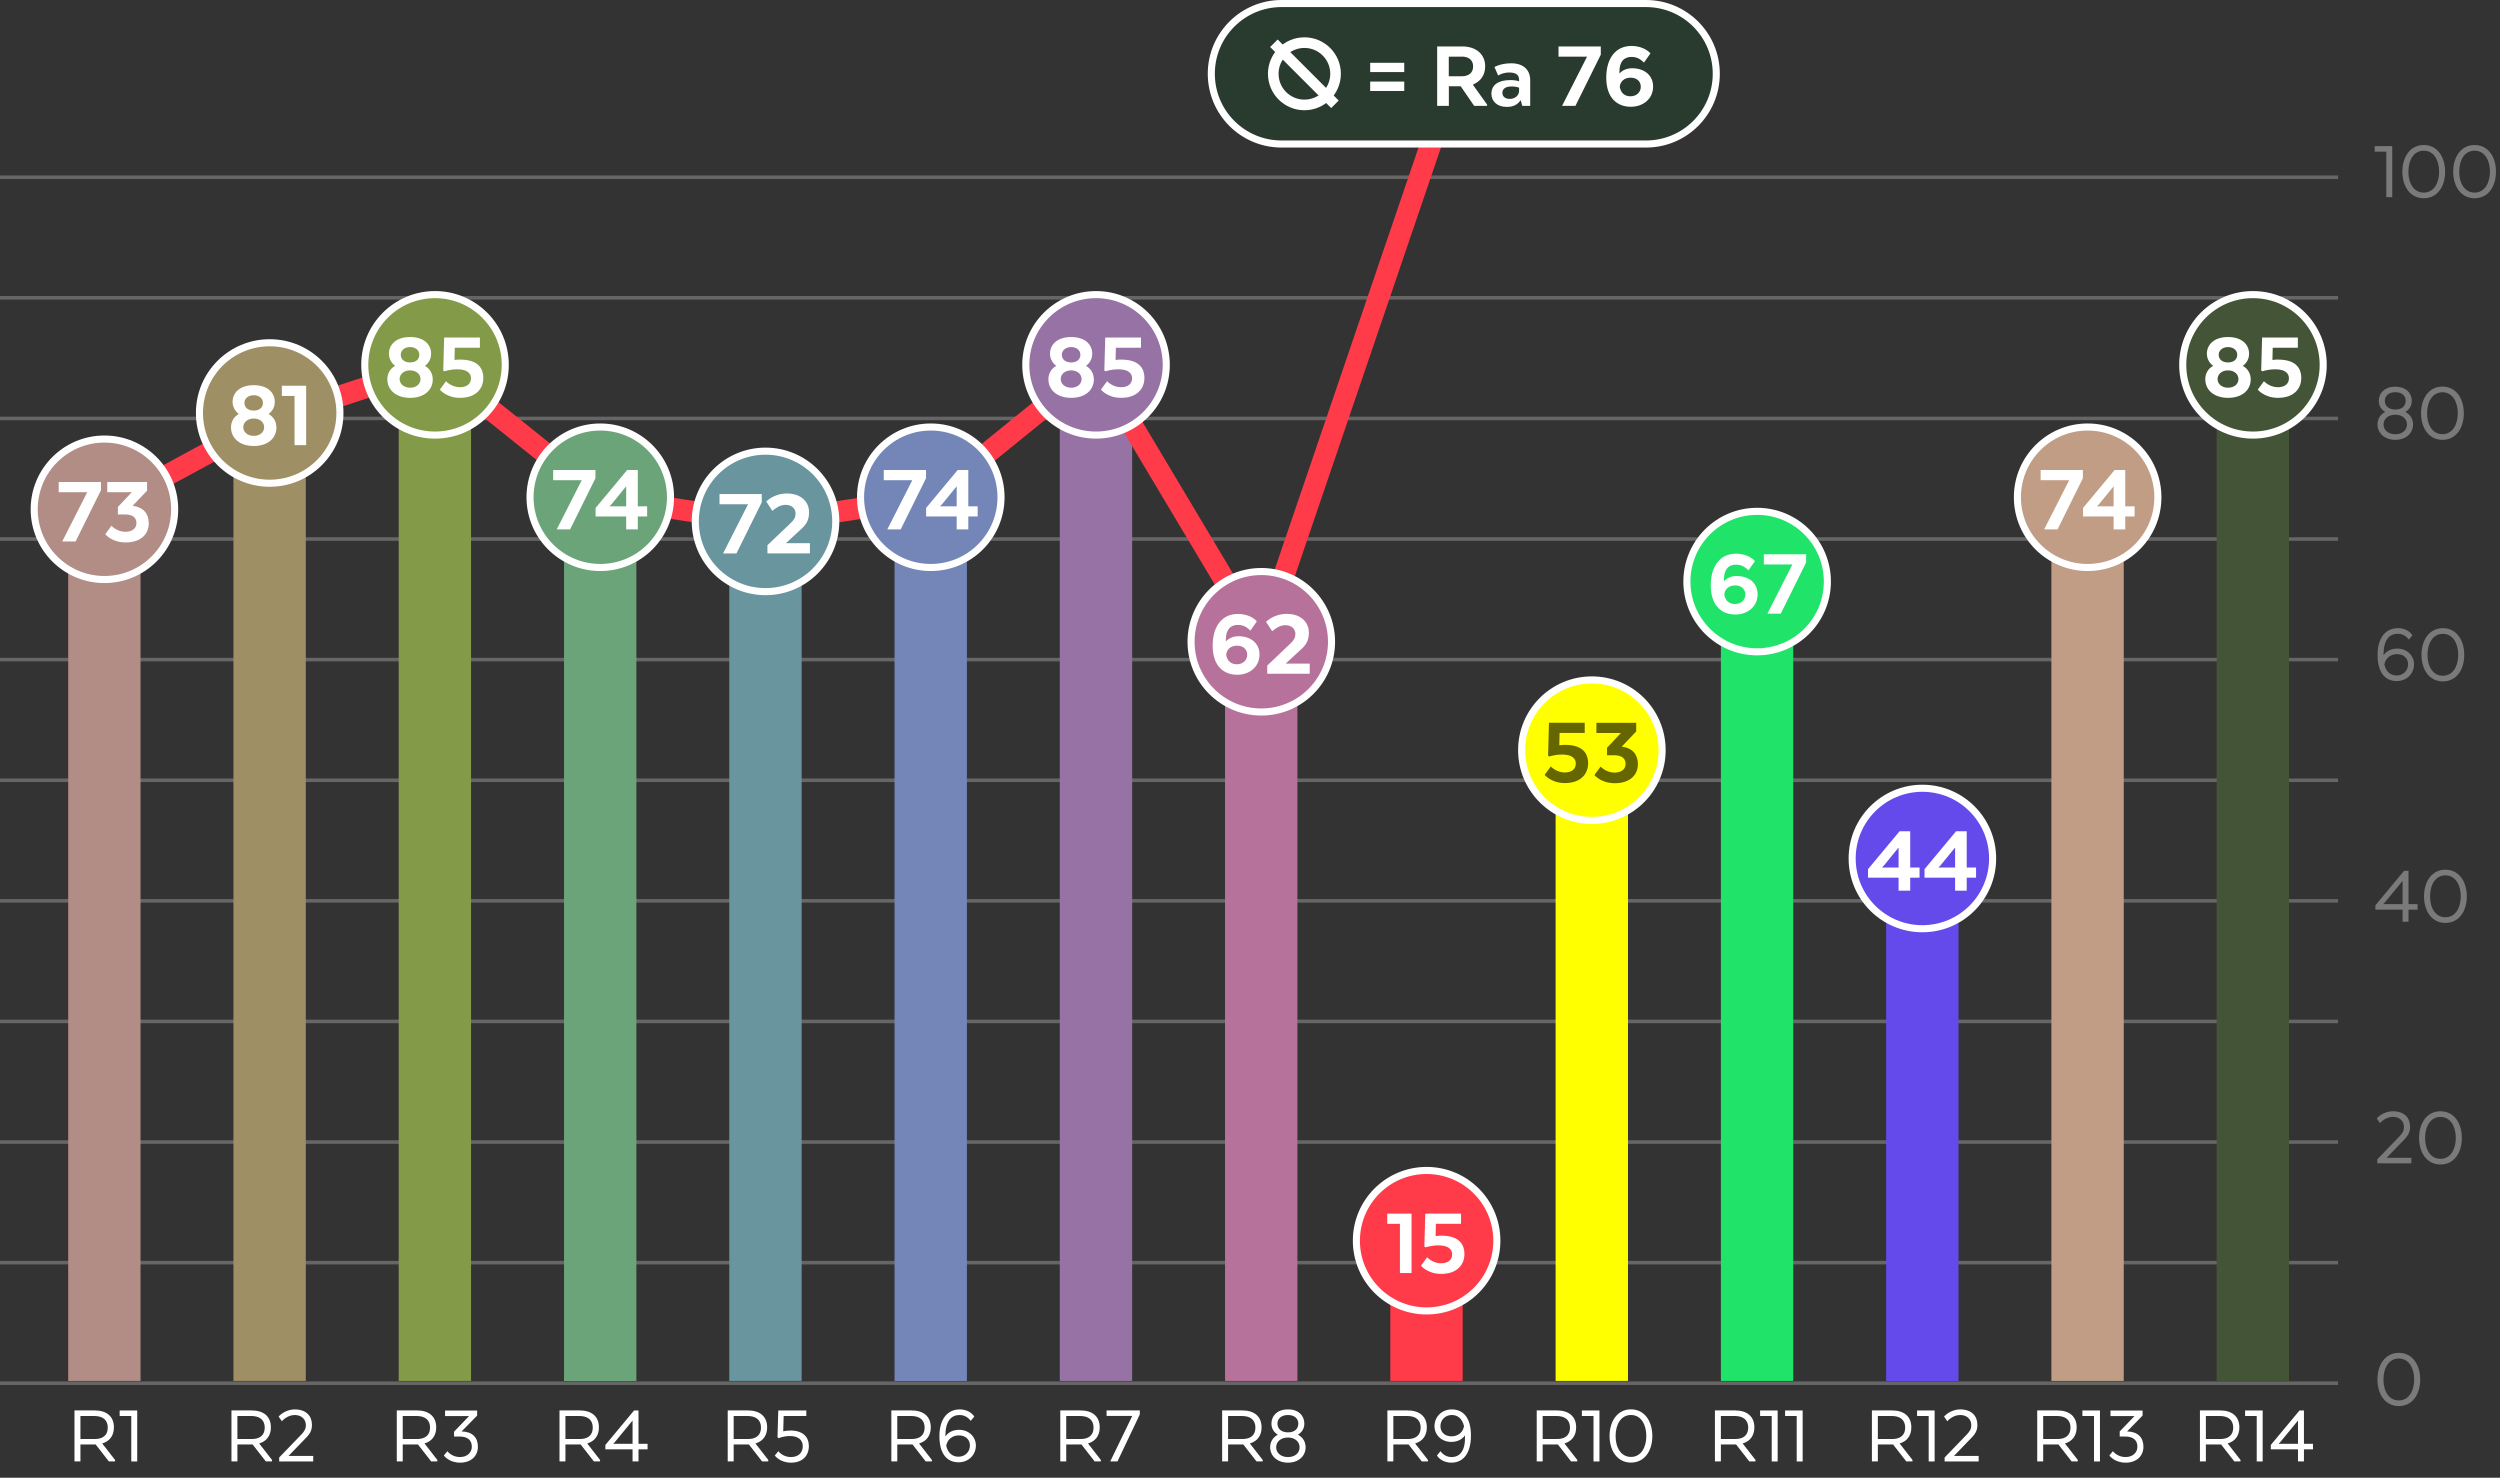 <?xml version="1.0" encoding="UTF-8"?>
<svg id="Ebene_2" data-name="Ebene 2" xmlns="http://www.w3.org/2000/svg" viewBox="0 0 353.09 208.71">
  <rect x="0" y="0" width="353.09" height="208.71" fill="#333333" stroke="none"/>
  <defs>
    <style>
      .cls-1 {
        stroke-width: 1.5px;
      }

      .cls-1, .cls-2, .cls-3, .cls-4, .cls-5, .cls-6, .cls-7, .cls-8, .cls-9, .cls-10, .cls-11, .cls-12, .cls-13, .cls-14, .cls-15, .cls-16, .cls-17, .cls-18 {
        stroke-miterlimit: 10;
      }

      .cls-1, .cls-2, .cls-18 {
        fill: none;
      }

      .cls-1, .cls-3, .cls-4, .cls-5, .cls-6, .cls-7, .cls-8, .cls-9, .cls-10, .cls-11, .cls-12, .cls-13, .cls-14, .cls-15, .cls-16, .cls-17, .cls-18 {
        stroke: #fff;
      }

      .cls-2 {
        stroke: #ff3b4a;
        stroke-width: 3px;
      }

      .cls-19, .cls-3 {
        fill: #69959f;
      }

      .cls-20 {
        fill: #fff;
      }

      .cls-21, .cls-8 {
        fill: #ff0;
      }

      .cls-22, .cls-7 {
        fill: #ff3b4a;
      }

      .cls-23, .cls-4 {
        fill: #654aeb;
      }

      .cls-24, .cls-6 {
        fill: #b6729a;
      }

      .cls-25, .cls-5 {
        fill: #9e8f65;
      }

      .cls-26, .cls-9 {
        fill: #b28d86;
      }

      .cls-27, .cls-10 {
        fill: #c09d84;
      }

      .cls-28, .cls-16 {
        fill: #20e369;
      }

      .cls-29, .cls-17 {
        fill: #435536;
      }

      .cls-30, .cls-14 {
        fill: #9673a4;
      }

      .cls-31, .cls-15 {
        fill: #6ca479;
      }

      .cls-32, .cls-12 {
        fill: #7486b8;
      }

      .cls-33, .cls-11 {
        fill: #839b48;
      }

      .cls-13 {
        fill: #293a2f;
      }

      .cls-34 {
        opacity: .35;
      }

      .cls-35 {
        opacity: .6;
      }

      .cls-18 {
        opacity: .25;
        stroke-width: .5px;
      }
    </style>
  </defs>
  <g id="Skala">
    <line class="cls-18" y1="195.36" x2="330.22" y2="195.36"/>
    <line class="cls-18" y1="25.03" x2="330.22" y2="25.03"/>
    <line class="cls-18" y1="42.06" x2="330.22" y2="42.06"/>
    <line class="cls-18" y1="59.1" x2="330.22" y2="59.1"/>
    <line class="cls-18" y1="76.13" x2="330.22" y2="76.13"/>
    <line class="cls-18" y1="93.16" x2="330.22" y2="93.16"/>
    <line class="cls-18" y1="110.2" x2="330.22" y2="110.2"/>
    <line class="cls-18" y1="127.23" x2="330.22" y2="127.23"/>
    <line class="cls-18" y1="144.26" x2="330.22" y2="144.26"/>
    <line class="cls-18" y1="161.3" x2="330.22" y2="161.3"/>
    <line class="cls-18" y1="178.33" x2="330.22" y2="178.33"/>
  </g>
  <g id="Balken">
    <path class="cls-26" d="M19.87,76.11c0-2.83-2.29-5.12-5.12-5.12s-5.12,2.29-5.12,5.12v118.93h10.22V76.27c0-.05,.02-.1,.02-.16Z"/>
    <path class="cls-25" d="M43.21,62.79c0-2.83-2.29-5.12-5.12-5.12s-5.12,2.29-5.12,5.12V195.04h10.22V62.95c0-.05,.02-.1,.02-.16Z"/>
    <path class="cls-33" d="M66.55,56.65c0-2.83-2.29-5.12-5.12-5.12s-5.12,2.29-5.12,5.12V195.04h10.22V56.81c0-.05,.02-.1,.02-.16Z"/>
    <path class="cls-31" d="M89.9,73.48c0-2.83-2.29-5.12-5.12-5.12s-5.12,2.29-5.12,5.12v121.57h10.22V73.64c0-.05,.02-.1,.02-.16Z"/>
    <path class="cls-19" d="M113.24,78.95c0-2.83-2.29-5.12-5.12-5.12s-5.12,2.29-5.12,5.12v116.09h10.22V79.11c0-.05,.02-.1,.02-.16Z"/>
    <path class="cls-32" d="M136.58,74.7c0-2.83-2.29-5.12-5.12-5.12s-5.12,2.29-5.12,5.12v120.35h10.22V74.86c0-.05,.02-.1,.02-.16Z"/>
    <path class="cls-30" d="M159.92,56.65c0-2.83-2.29-5.12-5.12-5.12s-5.12,2.29-5.12,5.12V195.04h10.22V56.81c0-.05,.02-.1,.02-.16Z"/>
    <path class="cls-24" d="M183.26,95.76c0-2.83-2.29-5.12-5.12-5.12s-5.12,2.29-5.12,5.12v99.28h10.22V95.92c0-.05,.02-.1,.02-.16Z"/>
    <path class="cls-22" d="M206.6,180.35c0-2.83-2.29-5.12-5.12-5.12s-5.12,2.29-5.12,5.12v14.69h10.22v-14.53c0-.05,.02-.1,.02-.16Z"/>
    <path class="cls-21" d="M229.95,111.06c0-2.83-2.29-5.12-5.12-5.12s-5.12,2.29-5.12,5.12v83.98h10.22V111.22c0-.05,.02-.1,.02-.16Z"/>
    <path class="cls-28" d="M253.29,86.03c0-2.83-2.29-5.12-5.12-5.12s-5.12,2.29-5.12,5.12v109.01h10.22V86.19c0-.05,.02-.1,.02-.16Z"/>
    <path class="cls-23" d="M276.63,125.77c0-2.83-2.29-5.12-5.12-5.12s-5.12,2.29-5.12,5.12v69.28h10.22V125.92c0-.05,.02-.1,.02-.16Z"/>
    <path class="cls-27" d="M299.97,72.71c0-2.83-2.29-5.12-5.12-5.12s-5.12,2.29-5.12,5.12v122.33h10.22V72.87c0-.05,.02-.1,.02-.16Z"/>
    <path class="cls-29" d="M323.31,56.65c0-2.83-2.29-5.12-5.12-5.12s-5.12,2.29-5.12,5.12V195.04h10.22V56.81c0-.05,.02-.1,.02-.16Z"/>
  </g>
  <g id="Wert">
    <polyline class="cls-2" points="14.72 71.93 38.38 59.1 61.44 51.53 84.76 70.23 108.12 73.83 131.75 70.23 154.8 51.53 178.14 90.64 203.19 17.14"/>
    <path class="cls-13" d="M181,20.34c-5.48,0-9.92-4.44-9.92-9.92s4.44-9.92,9.92-9.92h51.48c5.48,0,9.92,4.44,9.92,9.92s-4.44,9.92-9.92,9.92h-51.48Z"/>
    <g>
      <path class="cls-20" d="M198.33,10.18h-4.81v-1.31h4.81v1.31Zm0,2.67h-4.81v-1.33h4.81v1.33Z"/>
      <path class="cls-20" d="M209.76,9.37c0,1.25-.67,2.14-1.69,2.55v.11l1.96,2.74v.18h-1.83l-1.9-2.77h-1.67v2.77h-1.65V6.56h3.55c1.96,0,3.23,1.11,3.23,2.81Zm-3.32-1.37h-1.82v2.77h1.86c.91,0,1.58-.46,1.58-1.39s-.66-1.39-1.62-1.39Z"/>
      <path class="cls-20" d="M214.78,14.2h-.07c-.32,.53-.94,.9-1.9,.9-1.37,0-2.17-.8-2.17-1.86,0-1.19,.9-1.93,2.69-1.93,.52,0,.92,.07,1.22,.17v-.2c0-.76-.52-1.04-1.41-1.04s-1.55,.42-1.55,.42l-.52-1.19s.85-.53,2.36-.53c1.78,0,2.69,.97,2.69,2.39v3.62h-1.12l-.21-.76Zm-1.27-1.99c-.88,0-1.32,.34-1.32,.91,0,.5,.39,.85,1.04,.85,.74,0,1.32-.49,1.32-1.15v-.43c-.17-.07-.48-.18-1.04-.18Z"/>
      <path class="cls-20" d="M226.09,7.72l-3.58,7.23h-1.89l3.53-6.95h-4.03v-1.44h5.97v1.16Z"/>
      <path class="cls-20" d="M233.48,12.23c0,1.69-1.37,2.85-3.16,2.85s-3.46-1.12-3.46-4.11c0-2.77,1.36-4.48,3.55-4.48,1.89,0,2.69,1.05,2.69,1.05l-.91,1.3c-.38-.34-.83-.8-1.76-.8-1.04,0-1.71,.62-1.71,2.14v.2c.42-.46,1.04-.74,1.79-.74,1.76,0,2.97,1.01,2.97,2.59Zm-4.71,.03c.13,.87,.7,1.34,1.51,1.34,.88,0,1.46-.6,1.46-1.34s-.54-1.29-1.43-1.29-1.47,.52-1.54,1.29Z"/>
    </g>
    <g>
      <circle class="cls-1" cx="184.23" cy="10.42" r="4.4"/>
      <line class="cls-1" x1="179.92" y1="6.11" x2="188.54" y2="14.73"/>
    </g>
    <g class="cls-34">
      <path class="cls-20" d="M335.78,194.84c0-2.09,1.1-3.77,3.02-3.77s3.02,1.68,3.02,3.77-1.09,3.75-3.02,3.75-3.02-1.69-3.02-3.75Zm5.19,0c0-1.63-.76-2.97-2.17-2.97s-2.17,1.34-2.17,2.97,.76,2.95,2.17,2.95,2.17-1.33,2.17-2.95Z"/>
    </g>
    <g class="cls-34">
      <path class="cls-20" d="M338.79,160.61c.58-.6,.74-.95,.74-1.44,0-.8-.6-1.43-1.56-1.43-1.07,0-1.79,.83-1.83,.88l-.46-.66s.84-1.01,2.3-1.01c1.59,0,2.41,.94,2.41,2.18,0,.66-.19,1.16-.77,1.76l-2.54,2.63h3.49v.78h-4.81v-.56l3.02-3.13Z"/>
      <path class="cls-20" d="M341.66,160.72c0-2.09,1.1-3.77,3.02-3.77s3.02,1.68,3.02,3.77-1.09,3.75-3.02,3.75-3.02-1.69-3.02-3.75Zm5.19,0c0-1.63-.76-2.97-2.17-2.97s-2.17,1.34-2.17,2.97,.76,2.95,2.17,2.95,2.17-1.33,2.17-2.95Z"/>
    </g>
    <g class="cls-34">
      <path class="cls-20" d="M337.87,20.64v7.2h-.84v-6.42h-1.64v-.78h2.48Z"/>
      <path class="cls-20" d="M339.3,24.25c0-2.09,1.1-3.77,3.02-3.77s3.02,1.68,3.02,3.77-1.09,3.75-3.02,3.75-3.02-1.69-3.02-3.75Zm5.19,0c0-1.63-.75-2.97-2.17-2.97s-2.17,1.34-2.17,2.97,.76,2.95,2.17,2.95,2.17-1.33,2.17-2.95Z"/>
      <path class="cls-20" d="M346.48,24.25c0-2.09,1.1-3.77,3.02-3.77s3.02,1.68,3.02,3.77-1.09,3.75-3.02,3.75-3.02-1.69-3.02-3.75Zm5.19,0c0-1.63-.75-2.97-2.17-2.97s-2.17,1.34-2.17,2.97,.76,2.95,2.17,2.95,2.17-1.33,2.17-2.95Z"/>
    </g>
    <g class="cls-34">
      <path class="cls-20" d="M335.79,59.95c0-.79,.41-1.43,1.09-1.77-.59-.34-.91-.91-.91-1.56,0-1.14,.88-2.01,2.34-2.01s2.32,.88,2.32,2.01c0,.65-.32,1.22-.91,1.56,.68,.35,1.09,.98,1.09,1.77,0,1.16-.91,2.17-2.5,2.17s-2.52-1.01-2.52-2.17Zm2.52-1.38c-1.02,0-1.67,.6-1.67,1.38s.65,1.38,1.67,1.38,1.64-.6,1.64-1.38-.65-1.38-1.64-1.38Zm1.46-1.97c0-.65-.49-1.21-1.46-1.21s-1.49,.56-1.49,1.21c0,.68,.49,1.24,1.49,1.24s1.46-.55,1.46-1.24Z"/>
      <path class="cls-20" d="M341.94,58.37c0-2.09,1.1-3.77,3.02-3.77s3.02,1.68,3.02,3.77-1.09,3.75-3.02,3.75-3.02-1.69-3.02-3.75Zm5.19,0c0-1.63-.76-2.97-2.17-2.97s-2.17,1.34-2.17,2.97,.76,2.95,2.17,2.95,2.17-1.33,2.17-2.95Z"/>
    </g>
    <g class="cls-34">
      <path class="cls-20" d="M338.56,91.6c1.43,0,2.39,1.02,2.39,2.23,0,1.28-1,2.36-2.45,2.36s-2.7-.97-2.7-3.69c0-2.53,1.22-3.78,2.87-3.78,1.5,0,2.05,1.01,2.05,1.01l-.5,.61s-.52-.83-1.55-.83c-1.18,0-2.03,.8-2.03,2.99v.04c.4-.58,1.07-.94,1.92-.94Zm-1.8,2.25c.26,1.13,.96,1.55,1.74,1.55,.94,0,1.61-.71,1.61-1.57s-.62-1.44-1.56-1.44-1.63,.58-1.79,1.46Z"/>
      <path class="cls-20" d="M342,92.49c0-2.09,1.1-3.77,3.02-3.77s3.02,1.68,3.02,3.77-1.09,3.75-3.02,3.75-3.02-1.69-3.02-3.75Zm5.19,0c0-1.63-.75-2.97-2.17-2.97s-2.17,1.34-2.17,2.97,.76,2.95,2.17,2.95,2.17-1.33,2.17-2.95Z"/>
    </g>
    <g class="cls-34">
      <path class="cls-20" d="M339.55,122.99h.62v4.71h1.28v.78h-1.28v1.7h-.84v-1.7h-3.84v-.62l4.05-4.87Zm-.22,4.71v-3.29l-2.54,3.09c-.05,.06-.17,.16-.17,.16v.04h2.71Z"/>
      <path class="cls-20" d="M342.36,126.6c0-2.09,1.1-3.77,3.02-3.77s3.02,1.68,3.02,3.77-1.09,3.75-3.02,3.75-3.02-1.69-3.02-3.75Zm5.19,0c0-1.63-.76-2.97-2.17-2.97s-2.17,1.34-2.17,2.97,.76,2.95,2.17,2.95,2.17-1.33,2.17-2.95Z"/>
    </g>
    <g>
      <circle class="cls-9" cx="14.75" cy="71.93" r="9.92"/>
      <g>
        <path class="cls-20" d="M14.26,69.24l-3.58,7.23h-1.89l3.53-6.95h-4.03v-1.44h5.97v1.16Z"/>
        <path class="cls-20" d="M18.59,69.52h-3.44v-1.44h5.62v1.22l-2.04,2.14h.06c1.48,.22,2.22,1.12,2.22,2.48,0,1.46-1.05,2.69-3.27,2.69-1.97,0-2.87-1.16-2.87-1.16l.87-1.19s.77,.85,1.96,.85c1.04,0,1.57-.53,1.57-1.23,0-.74-.5-1.22-1.6-1.22h-1.02v-1.06l1.95-2.07Z"/>
      </g>
    </g>
    <g>
      <circle class="cls-5" cx="38.09" cy="58.33" r="9.92"/>
      <g>
        <path class="cls-20" d="M32.62,60.4c0-.84,.39-1.53,1.11-1.93-.57-.43-.88-1.04-.88-1.72,0-1.27,1.01-2.35,2.99-2.35s2.97,1.08,2.97,2.35c0,.69-.29,1.29-.88,1.72,.71,.41,1.11,1.09,1.11,1.93,0,1.44-1.16,2.59-3.19,2.59s-3.22-1.15-3.22-2.59Zm3.22-1.29c-.9,0-1.48,.56-1.48,1.23s.59,1.22,1.48,1.22,1.47-.53,1.47-1.22-.59-1.23-1.47-1.23Zm1.3-2.2c0-.63-.52-1.09-1.3-1.09s-1.32,.46-1.32,1.09,.5,1.08,1.32,1.08,1.3-.45,1.3-1.08Z"/>
        <path class="cls-20" d="M43.24,62.87h-1.64v-6.95h-1.79v-1.44h3.43v8.4Z"/>
      </g>
    </g>
    <g>
      <circle class="cls-11" cx="61.44" cy="51.53" r="9.92"/>
      <g>
        <path class="cls-20" d="M54.7,53.6c0-.84,.39-1.53,1.11-1.93-.57-.43-.88-1.04-.88-1.72,0-1.27,1.01-2.35,2.99-2.35s2.97,1.08,2.97,2.35c0,.69-.29,1.29-.88,1.72,.71,.41,1.11,1.09,1.11,1.93,0,1.44-1.16,2.59-3.19,2.59s-3.22-1.15-3.22-2.59Zm3.22-1.29c-.9,0-1.48,.56-1.48,1.23s.59,1.22,1.48,1.22,1.47-.53,1.47-1.22-.59-1.23-1.47-1.23Zm1.3-2.2c0-.63-.52-1.09-1.3-1.09s-1.32,.46-1.32,1.09,.5,1.08,1.32,1.08,1.3-.45,1.3-1.08Z"/>
        <path class="cls-20" d="M64.99,50.79c2.34,0,3.27,1.06,3.27,2.59s-1.05,2.81-3.29,2.81c-1.93,0-2.85-1.16-2.85-1.16l.87-1.19s.77,.85,1.96,.85c1.02,0,1.57-.5,1.57-1.27,0-.71-.56-1.26-1.92-1.26-1.09,0-1.8,.28-1.82,.28l-.18-.11,.13-4.66h5.05v1.44h-3.55l-.04,1.73c.24-.03,.5-.06,.81-.06Z"/>
      </g>
    </g>
    <g>
      <circle class="cls-15" cx="84.78" cy="70.23" r="9.92"/>
      <g>
        <path class="cls-20" d="M84.1,67.54l-3.58,7.23h-1.89l3.53-6.95h-4.03v-1.44h5.97v1.16Z"/>
        <path class="cls-20" d="M90.08,66.37v5.14h1.32v1.43h-1.32v1.83h-1.64v-1.83h-4.32v-1.2l4.46-5.36h1.5Zm-1.64,2.31l-2.03,2.49c-.14,.17-.28,.28-.28,.28v.06h2.31v-2.83Z"/>
      </g>
    </g>
    <g>
      <circle class="cls-14" cx="154.8" cy="51.53" r="9.92"/>
      <g>
        <path class="cls-20" d="M148.07,53.6c0-.84,.39-1.53,1.11-1.93-.57-.43-.88-1.04-.88-1.72,0-1.27,1.01-2.35,2.99-2.35s2.97,1.08,2.97,2.35c0,.69-.29,1.29-.88,1.72,.71,.41,1.11,1.09,1.11,1.93,0,1.44-1.16,2.59-3.19,2.59s-3.22-1.15-3.22-2.59Zm3.22-1.29c-.9,0-1.48,.56-1.48,1.23s.59,1.22,1.48,1.22,1.47-.53,1.47-1.22-.59-1.23-1.47-1.23Zm1.3-2.2c0-.63-.52-1.09-1.3-1.09s-1.32,.46-1.32,1.09,.5,1.08,1.32,1.08,1.3-.45,1.3-1.08Z"/>
        <path class="cls-20" d="M158.36,50.79c2.34,0,3.27,1.06,3.27,2.59s-1.05,2.81-3.29,2.81c-1.93,0-2.85-1.16-2.85-1.16l.87-1.19s.77,.85,1.96,.85c1.02,0,1.57-.5,1.57-1.27,0-.71-.56-1.26-1.92-1.26-1.09,0-1.8,.28-1.82,.28l-.18-.11,.13-4.66h5.05v1.44h-3.55l-.04,1.73c.24-.03,.5-.06,.81-.06Z"/>
      </g>
    </g>
    <g>
      <circle class="cls-3" cx="108.12" cy="73.64" r="9.92"/>
      <g>
        <path class="cls-20" d="M107.59,70.94l-3.58,7.23h-1.89l3.53-6.95h-4.03v-1.44h5.97v1.16Z"/>
        <path class="cls-20" d="M112.37,72.55c0-.69-.53-1.25-1.4-1.25s-1.51,.55-1.88,.85l-.87-1.32s1.06-1.13,2.92-1.13c2.03,0,3.13,1.2,3.13,2.64,0,.87-.24,1.57-.95,2.23l-2.32,2.15h3.39v1.44h-6v-1.16l3.27-3.11c.55-.52,.7-.85,.7-1.36Z"/>
      </g>
    </g>
    <g>
      <circle class="cls-12" cx="131.46" cy="70.23" r="9.92"/>
      <g>
        <path class="cls-20" d="M130.79,67.54l-3.58,7.23h-1.89l3.53-6.95h-4.03v-1.44h5.97v1.16Z"/>
        <path class="cls-20" d="M136.76,66.37v5.14h1.32v1.43h-1.32v1.83h-1.64v-1.83h-4.32v-1.2l4.46-5.36h1.5Zm-1.64,2.31l-2.03,2.49c-.14,.17-.28,.28-.28,.28v.06h2.31v-2.83Z"/>
      </g>
    </g>
    <g>
      <circle class="cls-6" cx="178.14" cy="90.64" r="9.92"/>
      <g>
        <path class="cls-20" d="M177.89,92.45c0,1.69-1.37,2.85-3.16,2.85s-3.46-1.12-3.46-4.11c0-2.77,1.36-4.48,3.55-4.48,1.89,0,2.69,1.05,2.69,1.05l-.91,1.3c-.38-.34-.83-.8-1.76-.8-1.04,0-1.71,.62-1.71,2.14v.2c.42-.46,1.04-.74,1.79-.74,1.76,0,2.97,1.01,2.97,2.59Zm-4.71,.03c.13,.87,.7,1.34,1.51,1.34,.88,0,1.46-.6,1.46-1.34s-.54-1.29-1.43-1.29-1.47,.52-1.54,1.29Z"/>
        <path class="cls-20" d="M182.96,89.55c0-.69-.53-1.25-1.4-1.25s-1.51,.55-1.88,.85l-.87-1.32s1.06-1.13,2.92-1.13c2.03,0,3.13,1.2,3.13,2.65,0,.87-.24,1.57-.95,2.22l-2.32,2.15h3.39v1.44h-6v-1.16l3.27-3.11c.54-.52,.7-.85,.7-1.36Z"/>
      </g>
    </g>
    <g>
      <circle class="cls-7" cx="201.49" cy="175.23" r="9.92"/>
      <g>
        <path class="cls-20" d="M199.36,179.8h-1.64v-6.95h-1.79v-1.44h3.43v8.4Z"/>
        <path class="cls-20" d="M203.56,174.52c2.34,0,3.27,1.06,3.27,2.59s-1.05,2.81-3.29,2.81c-1.93,0-2.85-1.16-2.85-1.16l.87-1.19s.77,.85,1.96,.85c1.02,0,1.57-.5,1.57-1.27,0-.71-.56-1.26-1.92-1.26-1.09,0-1.8,.28-1.82,.28l-.18-.11,.13-4.66h5.05v1.44h-3.55l-.04,1.74c.24-.03,.5-.06,.81-.06Z"/>
      </g>
    </g>
    <g>
      <circle class="cls-8" cx="224.83" cy="105.95" r="9.92"/>
      <g class="cls-35">
        <path d="M221.03,105.2c2.34,0,3.27,1.06,3.27,2.59s-1.05,2.81-3.29,2.81c-1.93,0-2.85-1.16-2.85-1.16l.87-1.19s.77,.85,1.96,.85c1.02,0,1.57-.5,1.57-1.27,0-.71-.56-1.26-1.92-1.26-1.09,0-1.8,.28-1.82,.28l-.18-.11,.13-4.66h5.05v1.44h-3.55l-.04,1.74c.24-.03,.5-.06,.81-.06Z"/>
        <path d="M228.91,103.53h-3.44v-1.44h5.62v1.22l-2.04,2.14h.06c1.48,.22,2.22,1.12,2.22,2.48,0,1.46-1.05,2.69-3.27,2.69-1.97,0-2.87-1.16-2.87-1.16l.87-1.19s.77,.85,1.96,.85c1.04,0,1.57-.53,1.57-1.23,0-.74-.5-1.22-1.6-1.22h-1.02v-1.06l1.95-2.07Z"/>
      </g>
    </g>
    <g>
      <circle class="cls-16" cx="248.17" cy="82.14" r="9.92"/>
      <g>
        <path class="cls-20" d="M248.24,83.94c0,1.69-1.37,2.85-3.16,2.85s-3.46-1.12-3.46-4.11c0-2.77,1.36-4.48,3.55-4.48,1.89,0,2.69,1.05,2.69,1.05l-.91,1.3c-.38-.34-.83-.8-1.76-.8-1.04,0-1.71,.62-1.71,2.14v.2c.42-.46,1.04-.74,1.79-.74,1.76,0,2.97,1.01,2.97,2.59Zm-4.71,.03c.13,.87,.7,1.34,1.51,1.34,.88,0,1.46-.6,1.46-1.34s-.54-1.29-1.43-1.29-1.47,.52-1.54,1.29Z"/>
        <path class="cls-20" d="M255.09,79.44l-3.58,7.23h-1.89l3.53-6.95h-4.03v-1.44h5.97v1.16Z"/>
      </g>
    </g>
    <g>
      <circle class="cls-4" cx="271.51" cy="121.25" r="9.92"/>
      <g>
        <path class="cls-20" d="M269.79,117.39v5.14h1.32v1.43h-1.32v1.83h-1.64v-1.83h-4.32v-1.2l4.46-5.36h1.5Zm-1.64,2.31l-2.03,2.49c-.14,.17-.28,.28-.28,.28v.06h2.31v-2.83Z"/>
        <path class="cls-20" d="M277.77,117.39v5.14h1.32v1.43h-1.32v1.83h-1.64v-1.83h-4.32v-1.2l4.46-5.36h1.5Zm-1.64,2.31l-2.03,2.49c-.14,.17-.28,.28-.28,.28v.06h2.31v-2.83Z"/>
      </g>
    </g>
    <g>
      <circle class="cls-10" cx="294.85" cy="70.23" r="9.92"/>
      <g>
        <path class="cls-20" d="M294.18,67.54l-3.58,7.23h-1.89l3.53-6.95h-4.03v-1.44h5.97v1.16Z"/>
        <path class="cls-20" d="M300.16,66.37v5.14h1.32v1.43h-1.32v1.83h-1.64v-1.83h-4.32v-1.2l4.46-5.36h1.5Zm-1.64,2.31l-2.03,2.49c-.14,.17-.28,.28-.28,.28v.06h2.31v-2.83Z"/>
      </g>
    </g>
    <g>
      <circle class="cls-17" cx="318.2" cy="51.53" r="9.92"/>
      <g>
        <path class="cls-20" d="M311.46,53.6c0-.84,.39-1.53,1.11-1.93-.57-.43-.88-1.04-.88-1.72,0-1.27,1.01-2.35,2.99-2.35s2.97,1.08,2.97,2.35c0,.69-.29,1.29-.88,1.72,.71,.41,1.11,1.09,1.11,1.93,0,1.44-1.16,2.59-3.19,2.59s-3.22-1.15-3.22-2.59Zm3.22-1.29c-.9,0-1.48,.56-1.48,1.23s.59,1.22,1.48,1.22,1.47-.53,1.47-1.22-.59-1.23-1.47-1.23Zm1.3-2.2c0-.63-.52-1.09-1.3-1.09s-1.32,.46-1.32,1.09,.5,1.08,1.32,1.08,1.3-.45,1.3-1.08Z"/>
        <path class="cls-20" d="M321.75,50.79c2.34,0,3.27,1.06,3.27,2.59s-1.05,2.81-3.29,2.81c-1.93,0-2.85-1.16-2.85-1.16l.87-1.19s.77,.85,1.96,.85c1.02,0,1.57-.5,1.57-1.27,0-.71-.56-1.26-1.92-1.26-1.09,0-1.8,.28-1.82,.28l-.18-.11,.13-4.66h5.05v1.44h-3.55l-.04,1.73c.24-.03,.5-.06,.81-.06Z"/>
      </g>
    </g>
    <g>
      <path class="cls-20" d="M16.09,201.61c0,1.19-.65,1.96-1.63,2.25v.04l1.79,2.3v.2h-.88l-1.86-2.39h-2.15v2.39h-.84v-7.2h2.82c1.72,0,2.75,.84,2.75,2.4Zm-2.76-1.62h-1.97v3.25h2.06c1.06,0,1.8-.5,1.8-1.61s-.74-1.64-1.9-1.64Z"/>
      <path class="cls-20" d="M19.38,199.21v7.2h-.84v-6.42h-1.64v-.78h2.48Z"/>
    </g>
    <g>
      <path class="cls-20" d="M38.26,201.61c0,1.19-.65,1.96-1.63,2.25v.04l1.79,2.3v.2h-.88l-1.86-2.39h-2.15v2.39h-.84v-7.2h2.82c1.72,0,2.75,.84,2.75,2.4Zm-2.76-1.62h-1.97v3.25h2.06c1.06,0,1.8-.5,1.8-1.61s-.74-1.64-1.9-1.64Z"/>
      <path class="cls-20" d="M42.46,202.72c.58-.6,.74-.95,.74-1.44,0-.8-.6-1.43-1.56-1.43-1.07,0-1.79,.83-1.83,.88l-.46-.66s.84-1.01,2.3-1.01c1.6,0,2.41,.94,2.41,2.18,0,.66-.19,1.16-.77,1.76l-2.54,2.63h3.49v.78h-4.81v-.56l3.02-3.13Z"/>
    </g>
    <g>
      <path class="cls-20" d="M61.61,201.61c0,1.19-.65,1.96-1.63,2.25v.04l1.79,2.3v.2h-.88l-1.86-2.39h-2.15v2.39h-.84v-7.2h2.82c1.71,0,2.75,.84,2.75,2.4Zm-2.76-1.62h-1.97v3.25h2.06c1.06,0,1.8-.5,1.8-1.61s-.74-1.64-1.89-1.64Z"/>
      <path class="cls-20" d="M64.15,202.18l2.1-2.18h-3.39v-.78h4.53v.71l-2.2,2.24c1.5,.02,2.31,.84,2.31,2.16,0,1.25-.9,2.25-2.51,2.25s-2.3-1.01-2.3-1.01l.5-.61s.6,.83,1.77,.83c1.04,0,1.68-.65,1.68-1.46,0-.91-.58-1.44-1.72-1.44h-.79v-.71Z"/>
    </g>
    <g>
      <path class="cls-20" d="M84.59,201.61c0,1.19-.65,1.96-1.63,2.25v.04l1.79,2.3v.2h-.88l-1.86-2.39h-2.15v2.39h-.84v-7.2h2.82c1.72,0,2.75,.84,2.75,2.4Zm-2.76-1.62h-1.97v3.25h2.06c1.06,0,1.8-.5,1.8-1.61s-.74-1.64-1.9-1.64Z"/>
      <path class="cls-20" d="M89.56,199.21h.62v4.71h1.28v.78h-1.28v1.7h-.84v-1.7h-3.84v-.62l4.05-4.87Zm-.22,4.71v-3.29l-2.54,3.09c-.05,.06-.17,.16-.17,.16v.04h2.71Z"/>
    </g>
    <g>
      <path class="cls-20" d="M108.35,201.61c0,1.19-.65,1.96-1.63,2.25v.04l1.79,2.3v.2h-.88l-1.86-2.39h-2.15v2.39h-.84v-7.2h2.82c1.72,0,2.75,.84,2.75,2.4Zm-2.76-1.62h-1.97v3.25h2.06c1.06,0,1.8-.5,1.8-1.61s-.74-1.64-1.9-1.64Z"/>
      <path class="cls-20" d="M110.63,202.15c.26-.06,.6-.11,1.01-.11,1.75,0,2.6,.9,2.6,2.2,0,1.37-.91,2.34-2.52,2.34s-2.29-1.01-2.29-1.01l.5-.61s.6,.83,1.77,.83c1.01,0,1.68-.56,1.68-1.55,0-.86-.66-1.42-1.78-1.42-1.02,0-1.59,.3-1.61,.31l-.18-.14,.11-3.78h3.96v.78h-3.2l-.06,2.16Z"/>
    </g>
    <g>
      <path class="cls-20" d="M131.46,201.61c0,1.19-.65,1.96-1.63,2.25v.04l1.79,2.3v.2h-.88l-1.86-2.39h-2.15v2.39h-.84v-7.2h2.82c1.72,0,2.75,.84,2.75,2.4Zm-2.76-1.62h-1.97v3.25h2.06c1.06,0,1.8-.5,1.8-1.61s-.74-1.64-1.9-1.64Z"/>
      <path class="cls-20" d="M135.44,201.94c1.43,0,2.39,1.02,2.39,2.23,0,1.28-1,2.36-2.45,2.36s-2.7-.97-2.7-3.69c0-2.53,1.22-3.78,2.87-3.78,1.5,0,2.05,1.01,2.05,1.01l-.5,.61s-.52-.83-1.55-.83c-1.17,0-2.03,.8-2.03,2.99v.04c.4-.58,1.07-.94,1.92-.94Zm-1.8,2.25c.26,1.13,.96,1.55,1.74,1.55,.94,0,1.61-.71,1.61-1.57s-.62-1.44-1.56-1.44-1.63,.58-1.79,1.46Z"/>
    </g>
    <g>
      <path class="cls-20" d="M155.32,201.61c0,1.19-.65,1.96-1.63,2.25v.04l1.79,2.3v.2h-.88l-1.86-2.39h-2.15v2.39h-.84v-7.2h2.82c1.72,0,2.75,.84,2.75,2.4Zm-2.76-1.62h-1.97v3.25h2.06c1.06,0,1.8-.5,1.8-1.61s-.74-1.64-1.9-1.64Z"/>
      <path class="cls-20" d="M160.98,199.21v.56l-3.15,6.63h-1.02l3.11-6.42h-3.63v-.78h4.7Z"/>
    </g>
    <g>
      <path class="cls-20" d="M178.18,201.61c0,1.19-.65,1.96-1.63,2.25v.04l1.79,2.3v.2h-.88l-1.86-2.39h-2.15v2.39h-.84v-7.2h2.82c1.72,0,2.75,.84,2.75,2.4Zm-2.76-1.62h-1.97v3.25h2.06c1.06,0,1.8-.5,1.8-1.61s-.74-1.64-1.9-1.64Z"/>
      <path class="cls-20" d="M179.39,204.41c0-.79,.41-1.43,1.09-1.78-.59-.34-.91-.91-.91-1.56,0-1.14,.88-2.02,2.34-2.02s2.31,.88,2.31,2.02c0,.65-.32,1.22-.91,1.56,.68,.35,1.09,.98,1.09,1.78,0,1.16-.91,2.17-2.49,2.17s-2.52-1.01-2.52-2.17Zm2.52-1.38c-1.02,0-1.67,.6-1.67,1.38s.65,1.38,1.67,1.38,1.64-.6,1.64-1.38-.65-1.38-1.64-1.38Zm1.46-1.97c0-.65-.49-1.21-1.46-1.21s-1.49,.56-1.49,1.21c0,.68,.49,1.24,1.49,1.24s1.46-.55,1.46-1.24Z"/>
    </g>
    <g>
      <path class="cls-20" d="M201.52,201.61c0,1.19-.65,1.96-1.63,2.25v.04l1.79,2.3v.2h-.88l-1.86-2.39h-2.15v2.39h-.84v-7.2h2.82c1.71,0,2.75,.84,2.75,2.4Zm-2.76-1.62h-1.97v3.25h2.06c1.06,0,1.8-.5,1.8-1.61s-.74-1.64-1.89-1.64Z"/>
      <path class="cls-20" d="M206.91,202.75v-.02c-.41,.56-1.07,.92-1.92,.92-1.43,0-2.39-1.02-2.39-2.23,0-1.28,1-2.36,2.45-2.36s2.7,.97,2.7,3.69c0,2.53-1.1,3.83-2.75,3.83-1.5,0-2.05-1.01-2.05-1.01l.5-.61s.52,.83,1.55,.83c1.17,0,1.99-.85,1.91-3.03Zm-.13-1.31c-.28-1.15-.95-1.59-1.73-1.59-.94,0-1.61,.71-1.61,1.57s.62,1.44,1.56,1.44,1.61-.55,1.77-1.42Z"/>
    </g>
    <g>
      <path class="cls-20" d="M222.61,201.61c0,1.19-.65,1.96-1.63,2.25v.04l1.79,2.3v.2h-.88l-1.86-2.39h-2.15v2.39h-.84v-7.2h2.82c1.71,0,2.75,.84,2.75,2.4Zm-2.76-1.62h-1.97v3.25h2.06c1.06,0,1.8-.5,1.8-1.61s-.74-1.64-1.89-1.64Z"/>
      <path class="cls-20" d="M225.9,199.21v7.2h-.84v-6.42h-1.64v-.78h2.48Z"/>
      <path class="cls-20" d="M227.33,202.82c0-2.09,1.1-3.77,3.02-3.77s3.02,1.68,3.02,3.77-1.09,3.75-3.02,3.75-3.02-1.69-3.02-3.75Zm5.19,0c0-1.63-.75-2.97-2.17-2.97s-2.17,1.34-2.17,2.97,.76,2.95,2.17,2.95,2.17-1.33,2.17-2.95Z"/>
    </g>
    <g>
      <path class="cls-20" d="M247.78,201.61c0,1.19-.65,1.96-1.63,2.25v.04l1.79,2.3v.2h-.88l-1.86-2.39h-2.15v2.39h-.84v-7.2h2.82c1.71,0,2.75,.84,2.75,2.4Zm-2.76-1.62h-1.97v3.25h2.06c1.06,0,1.8-.5,1.8-1.61s-.74-1.64-1.89-1.64Z"/>
      <path class="cls-20" d="M251.07,199.21v7.2h-.84v-6.42h-1.64v-.78h2.48Z"/>
      <path class="cls-20" d="M254.6,199.21v7.2h-.84v-6.42h-1.64v-.78h2.48Z"/>
    </g>
    <g>
      <path class="cls-20" d="M269.95,201.61c0,1.19-.65,1.96-1.63,2.25v.04l1.79,2.3v.2h-.88l-1.86-2.39h-2.15v2.39h-.84v-7.2h2.82c1.71,0,2.75,.84,2.75,2.4Zm-2.76-1.62h-1.97v3.25h2.06c1.06,0,1.8-.5,1.8-1.61s-.74-1.64-1.89-1.64Z"/>
      <path class="cls-20" d="M273.24,199.21v7.2h-.84v-6.42h-1.64v-.78h2.48Z"/>
      <path class="cls-20" d="M277.68,202.72c.58-.6,.74-.95,.74-1.44,0-.8-.6-1.43-1.56-1.43-1.07,0-1.79,.83-1.83,.88l-.46-.66s.84-1.01,2.3-1.01c1.6,0,2.41,.94,2.41,2.18,0,.66-.19,1.16-.77,1.76l-2.54,2.63h3.49v.78h-4.81v-.56l3.02-3.13Z"/>
    </g>
    <g>
      <path class="cls-20" d="M293.3,201.61c0,1.19-.65,1.96-1.63,2.25v.04l1.79,2.3v.2h-.88l-1.86-2.39h-2.15v2.39h-.84v-7.2h2.82c1.71,0,2.75,.84,2.75,2.4Zm-2.76-1.62h-1.97v3.25h2.06c1.06,0,1.8-.5,1.8-1.61s-.74-1.64-1.89-1.64Z"/>
      <path class="cls-20" d="M296.59,199.21v7.2h-.84v-6.42h-1.64v-.78h2.48Z"/>
      <path class="cls-20" d="M299.37,202.18l2.1-2.18h-3.39v-.78h4.53v.71l-2.19,2.24c1.5,.02,2.31,.84,2.31,2.16,0,1.25-.9,2.25-2.51,2.25s-2.3-1.01-2.3-1.01l.5-.61s.6,.83,1.78,.83c1.04,0,1.68-.65,1.68-1.46,0-.91-.58-1.44-1.71-1.44h-.79v-.71Z"/>
    </g>
    <g>
      <path class="cls-20" d="M316.28,201.61c0,1.19-.65,1.96-1.63,2.25v.04l1.79,2.3v.2h-.88l-1.86-2.39h-2.15v2.39h-.84v-7.2h2.82c1.71,0,2.75,.84,2.75,2.4Zm-2.76-1.62h-1.97v3.25h2.06c1.06,0,1.8-.5,1.8-1.61s-.74-1.64-1.89-1.64Z"/>
      <path class="cls-20" d="M319.57,199.21v7.2h-.84v-6.42h-1.64v-.78h2.48Z"/>
      <path class="cls-20" d="M324.78,199.21h.62v4.71h1.28v.78h-1.28v1.7h-.84v-1.7h-3.84v-.62l4.05-4.87Zm-.22,4.71v-3.29l-2.54,3.09c-.05,.06-.17,.16-.17,.16v.04h2.71Z"/>
    </g>
  </g>
</svg>